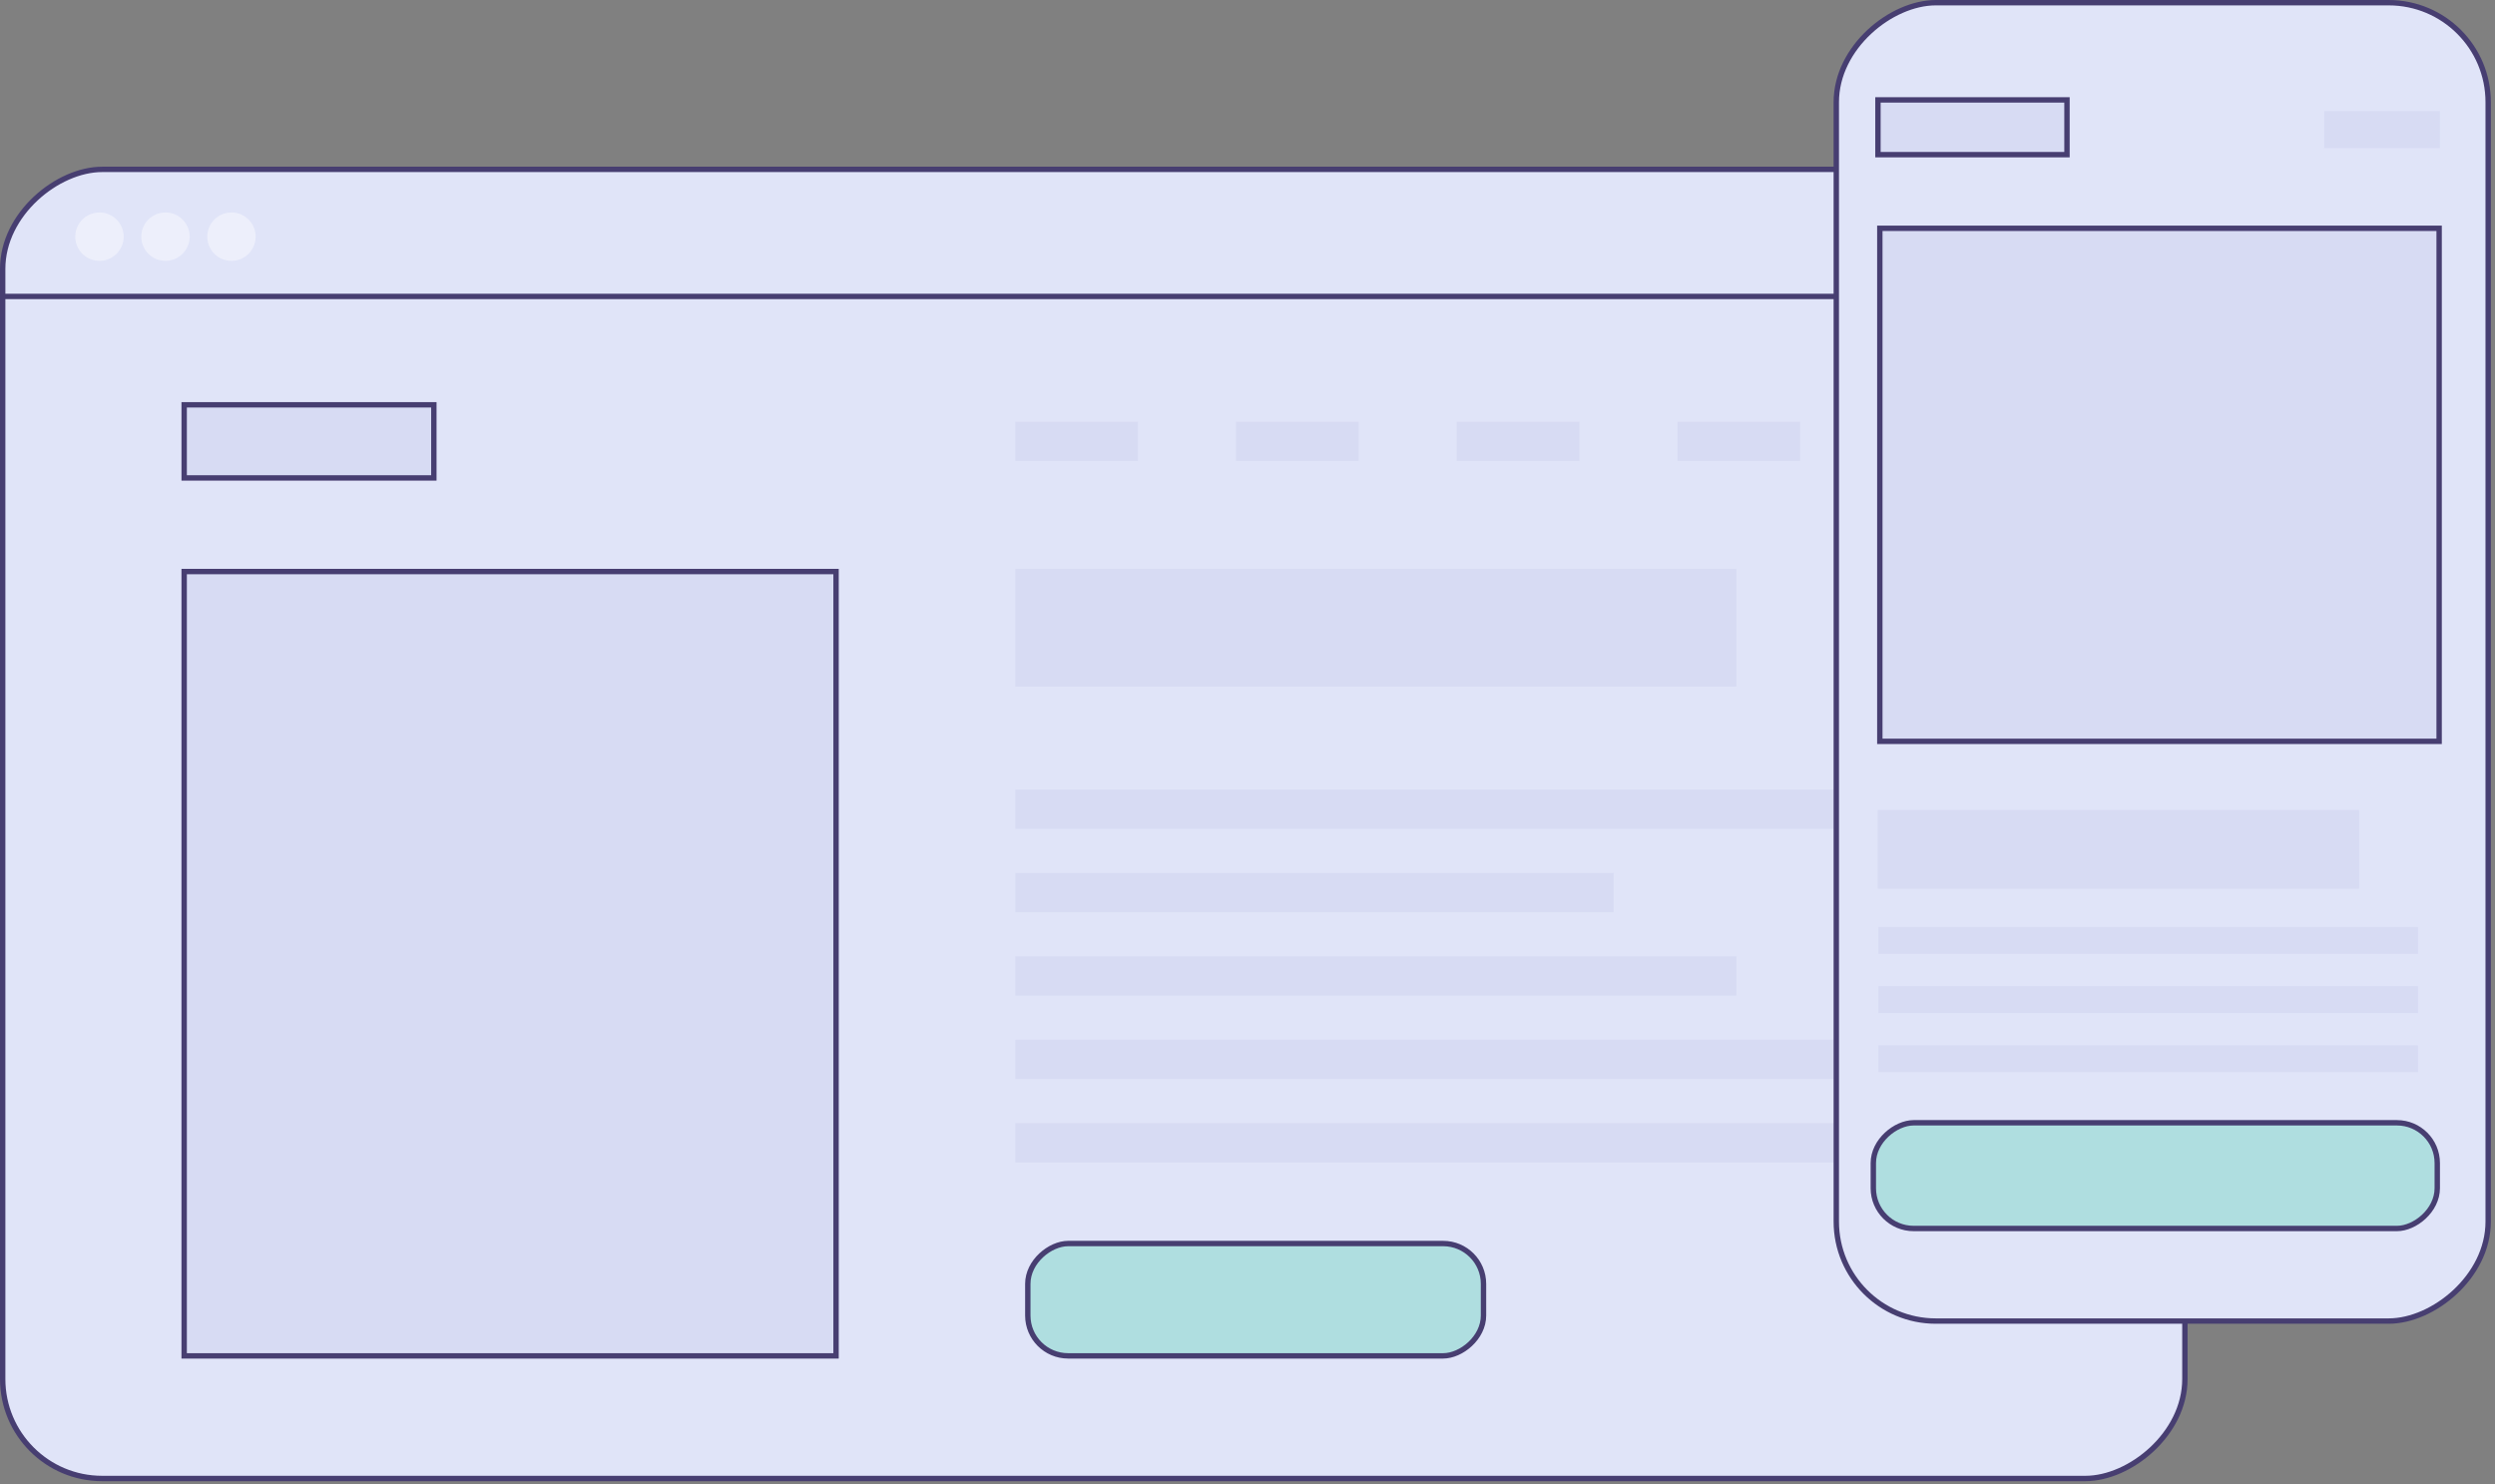 <svg width="464" height="276" viewBox="0 0 464 276" fill="none" xmlns="http://www.w3.org/2000/svg">
<rect x="0" y="0" width="464" height="276" fill="#808080" stroke="none"/>
<rect x="406.33" y="31.5" width="243.463" height="405.83" rx="18.5" transform="rotate(90 406.33 31.5)" fill="#E0E4F8" stroke="#473E71"/>
<rect x="155.482" y="106.298" width="145.86" height="121.232" transform="rotate(90 155.482 106.298)" fill="#D7DBF3" stroke="#473E71"/>
<rect x="275.889" y="231.266" width="20.892" height="84.745" rx="7.5" transform="rotate(90 275.889 231.266)" fill="#1DCF98" fill-opacity="0.25" stroke="#473E71"/>
<rect x="80.684" y="75.284" width="13.595" height="46.433" transform="rotate(90 80.684 75.284)" fill="#D7DBF3" stroke="#473E71"/>
<rect x="322.91" y="105.798" width="21.892" height="134.09" transform="rotate(90 322.91 105.798)" fill="#D7DBF3"/>
<rect x="375.816" y="146.846" width="7.297" height="186.996" transform="rotate(90 375.816 146.846)" fill="#D7DBF3"/>
<rect x="375.816" y="208.874" width="7.297" height="186.996" transform="rotate(90 375.816 208.874)" fill="#D7DBF3"/>
<rect x="300.106" y="162.353" width="7.297" height="111.285" transform="rotate(90 300.106 162.353)" fill="#D7DBF3"/>
<rect x="211.625" y="78.433" width="7.297" height="22.804" transform="rotate(90 211.625 78.433)" fill="#D7DBF3"/>
<rect x="252.673" y="78.433" width="7.297" height="22.804" transform="rotate(90 252.673 78.433)" fill="#D7DBF3"/>
<rect x="293.72" y="78.433" width="7.297" height="22.804" transform="rotate(90 293.72 78.433)" fill="#D7DBF3"/>
<rect x="334.768" y="78.433" width="7.297" height="22.804" transform="rotate(90 334.768 78.433)" fill="#D7DBF3"/>
<rect x="375.816" y="78.433" width="7.297" height="22.804" transform="rotate(90 375.816 78.433)" fill="#D7DBF3"/>
<rect x="322.91" y="177.86" width="7.297" height="134.09" transform="rotate(90 322.91 177.86)" fill="#D7DBF3"/>
<rect x="362.134" y="193.367" width="7.297" height="173.313" transform="rotate(90 362.134 193.367)" fill="#D7DBF3"/>
<line x1="0.912" y1="55.129" x2="406.83" y2="55.129" stroke="#473E71"/>
<circle cx="18.5" cy="44.014" r="4.5" fill="#EDEFFB"/>
<circle cx="30.773" cy="44.014" r="4.5" fill="#EDEFFB"/>
<circle cx="43.045" cy="44.014" r="4.5" fill="#EDEFFB"/>
<rect x="462.731" y="0.5" width="245.185" height="121.232" rx="18.5" transform="rotate(90 462.731 0.5)" fill="#E0E4F8" stroke="#473E71"/>
<rect x="453.61" y="42.46" width="95.408" height="104.016" transform="rotate(90 453.61 42.46)" fill="#D7DBF3" stroke="#473E71"/>
<rect x="384.4" y="18.577" width="10.19" height="35.153" transform="rotate(90 384.4 18.577)" fill="#D7DBF3" stroke="#473E71"/>
<rect x="453.763" y="20.659" width="6.886" height="21.52" transform="rotate(90 453.763 20.659)" fill="#D7DBF3"/>
<rect x="438.731" y="150.637" width="14.633" height="89.522" transform="rotate(90 438.731 150.637)" fill="#D7DBF3"/>
<rect x="449.677" y="172.401" width="5" height="100.339" transform="rotate(90 449.677 172.401)" fill="#D7DBF3"/>
<rect x="449.677" y="183.401" width="5" height="100.339" transform="rotate(90 449.677 183.401)" fill="#D7DBF3"/>
<rect x="449.677" y="194.401" width="5" height="100.339" transform="rotate(90 449.677 194.401)" fill="#D7DBF3"/>
<rect x="453.263" y="208.81" width="19.659" height="104.877" rx="7.5" transform="rotate(90 453.263 208.81)" fill="#1DCF98" fill-opacity="0.25" stroke="#473E71"/>
</svg>
